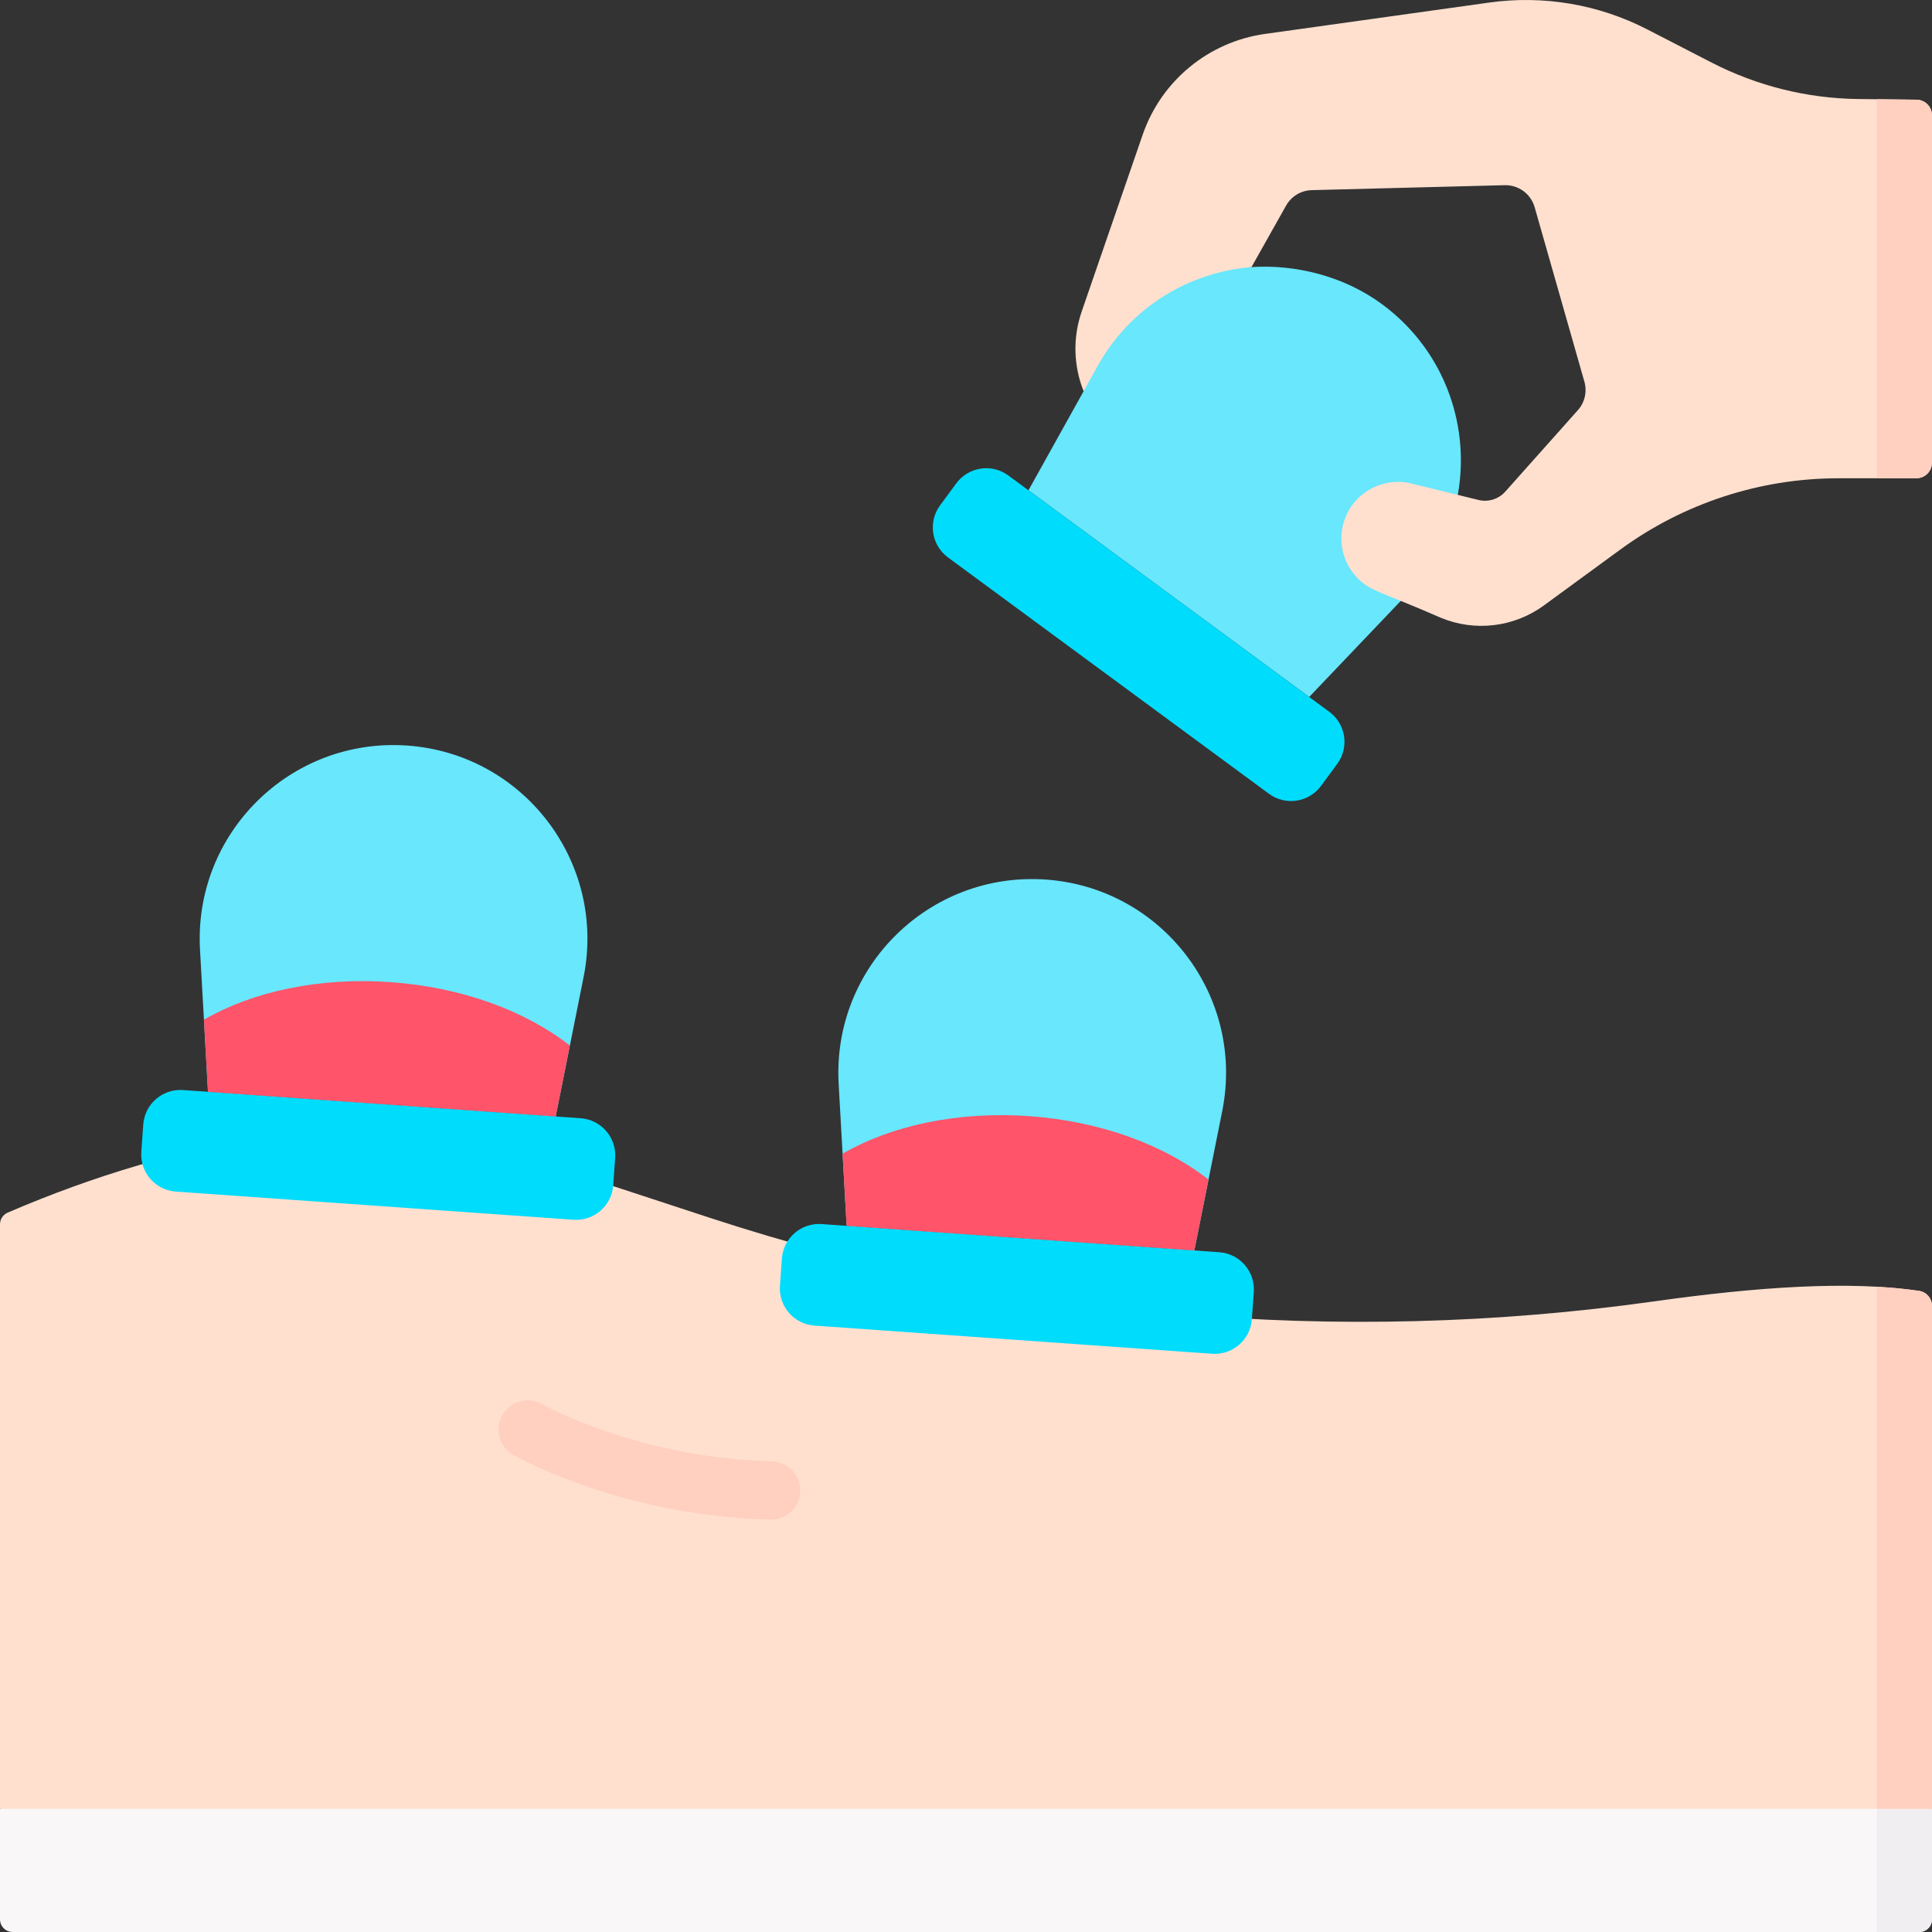 <svg id="Capa_1" enable-background="new 0 0 512 512" height="512" viewBox="0 0 512 512" width="512" xmlns="http://www.w3.org/2000/svg"><rect x="0" y="0" width="512" height="512" fill="#333333" stroke="none"/><g><path d="m508.636 512h-505.273c-1.857 0-3.363-1.506-3.363-3.363v-29.3l232.956-57.798 279.044 57.798v29.3c0 1.857-1.506 3.363-3.364 3.363z" fill="#faf7f8"/><path d="m497.398 463.213v48.787h11.239c1.858 0 3.363-1.506 3.363-3.363v-29.3z" fill="#f0eef0"/><path d="m346.945 184.708-74.39-54.775 14.615-26.255 9.097-33.571 35.393.673c11.582-.748 24.386 2.321 34.577 9.826 24.921 18.35 28.078 54.407 6.725 76.808z" fill="#68e7fd"/><path d="m352.285 188.64-85.068-62.638c-4.388-3.231-10.565-2.293-13.796 2.095l-4.293 5.83c-3.231 4.388-2.293 10.565 2.095 13.796l85.068 62.638c4.388 3.231 10.565 2.293 13.796-2.095l4.293-5.83c3.231-4.388 2.293-10.565-2.095-13.796z" fill="#00dcfc"/><path d="m508.571 342.092c-18.459-2.728-42.768-1.073-69.981 2.757-84.051 11.83-169.697 4.373-250.351-22.075l-36.618-12.008c-37.238-12.211-77.324-12.994-114.926-1.956-11.638 3.416-23.192 7.608-34.665 12.554-1.233.532-2.03 1.754-2.03 3.096v154.876h512v-133.244c0-1.998-1.453-3.707-3.429-4z" fill="#ffe0cf"/><path d="m497.398 341.003v138.333h14.602v-133.244c0-1.997-1.453-3.708-3.428-3.998-3.519-.518-7.254-.874-11.174-1.091z" fill="#ffcfc0"/><g><path d="m204.343 402.714c-.064 0-.128-.001-.192-.002-39.461-.963-67.004-16.52-68.157-17.182-3.701-2.124-4.979-6.846-2.855-10.547 2.122-3.696 6.834-4.977 10.534-2.862.252.143 25.494 14.281 60.854 15.143 4.267.105 7.64 3.647 7.536 7.912-.103 4.202-3.541 7.538-7.72 7.538z" fill="#ffcfc0"/></g><path d="m492.477 26.243c-13.529-.153-26.835-3.459-38.863-9.655l-17.076-8.797c-12.883-6.637-27.505-9.122-41.858-7.115l-59.416 8.31c-14.977 2.095-27.513 12.416-32.443 26.713l-16.166 46.874c-2.415 7.002-2.133 14.483.515 21.104l3.725-6.692c8.743-15.706 24.342-24.867 40.764-26.206l9.169-16.295c1.388-2.466 3.97-4.021 6.799-4.094l51.135-1.311c3.666-.094 6.93 2.305 7.936 5.831l13.184 46.238c.755 2.647.102 5.496-1.729 7.552l-19.234 21.584c-1.778 1.995-4.513 2.845-7.109 2.209-2.829-.693-13.501-3.309-17.768-4.355-7.286-1.786-14.771 2.085-17.526 9.063-2.274 5.76-.731 12.091 3.429 16.192 3.469 3.42 6.01 3.362 21.817 10.296 9.066 3.789 19.455 2.561 27.387-3.24l20.247-14.808c16.787-12.277 37.045-18.894 57.842-18.894h20.608c2.293 0 4.152-1.859 4.152-4.152v-92.025c0-2.275-1.83-4.126-4.105-4.152z" fill="#ffe0cf"/><path d="m497.398 126.746h10.45c2.293 0 4.152-1.859 4.152-4.152v-92.024c0-2.275-1.83-4.126-4.105-4.152l-10.497-.119z" fill="#ffcfc0"/><path d="m147.265 295.875-92.149-6.53-2.111-37.649c-1.732-30.899 24.049-56.304 54.92-54.116 30.87 2.188 52.812 30.974 46.739 61.32z" fill="#68e7fd"/><path d="m153.879 296.343-105.377-7.468c-5.436-.385-10.155 3.709-10.54 9.145l-.512 7.222c-.385 5.436 3.709 10.155 9.145 10.54l105.377 7.468c5.436.385 10.155-3.709 10.54-9.145l.512-7.222c.385-5.436-3.71-10.154-9.145-10.54z" fill="#00dcfc"/><path d="m54.044 270.225 1.072 19.12 92.149 6.53 3.758-18.777c-11.595-9.103-28.443-15.471-47.541-16.824-19.098-1.355-36.676 2.573-49.438 9.951z" fill="#ff546a"/><path d="m316.511 331.388-92.149-6.53-2.111-37.649c-1.732-30.899 24.049-56.304 54.92-54.116 30.87 2.188 52.812 30.974 46.739 61.32z" fill="#68e7fd"/><path d="m323.125 331.857-105.377-7.468c-5.436-.385-10.155 3.709-10.54 9.145l-.512 7.221c-.385 5.436 3.709 10.155 9.145 10.54l105.377 7.468c5.436.385 10.155-3.709 10.54-9.145l.512-7.221c.385-5.436-3.709-10.155-9.145-10.54z" fill="#00dcfc"/><path d="m223.29 305.738 1.072 19.12 92.149 6.53 3.758-18.777c-11.595-9.103-28.443-15.471-47.541-16.824s-36.675 2.574-49.438 9.951z" fill="#ff546a"/></g></svg>